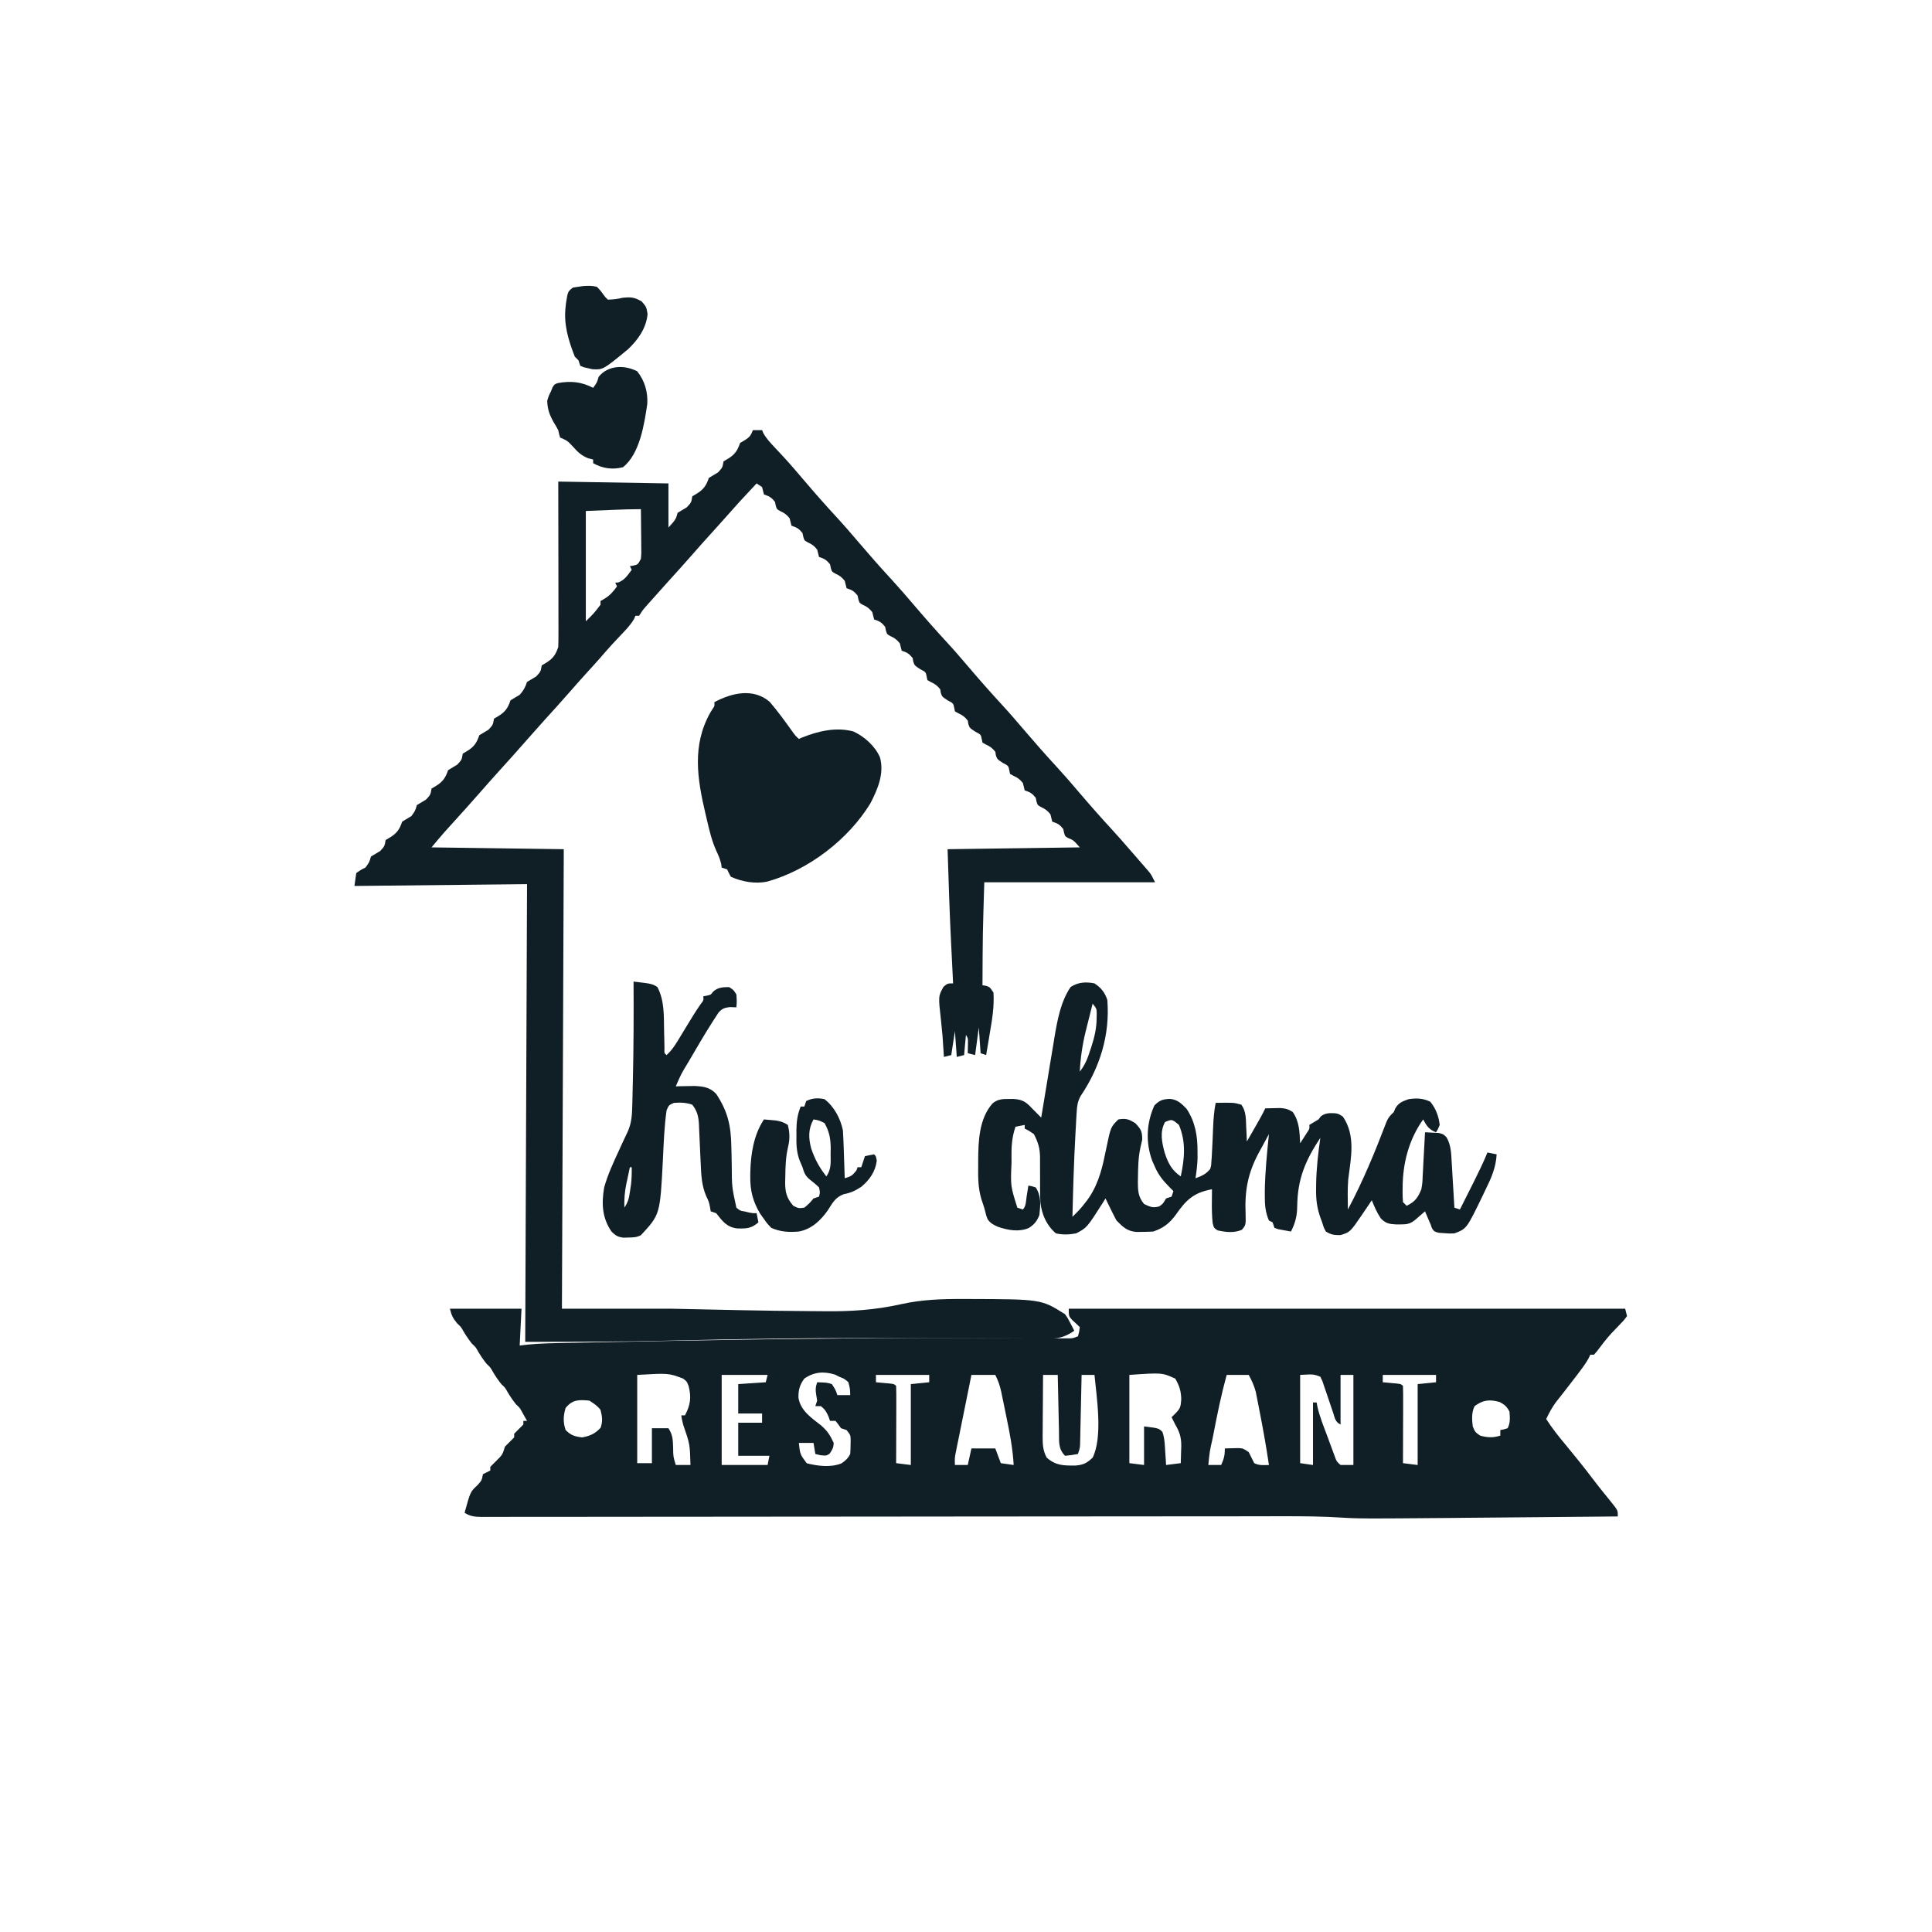 <svg width="68" height="68" viewBox="0 0 68 68" fill="none" xmlns="http://www.w3.org/2000/svg">
<path d="M15.835 46.063C16.667 46.063 17.499 46.063 18.356 46.063C18.334 46.49 18.313 46.917 18.291 47.357C18.379 47.347 18.466 47.337 18.556 47.327C18.991 47.283 19.424 47.276 19.86 47.267C19.953 47.266 20.045 47.264 20.137 47.262C20.387 47.257 20.638 47.252 20.889 47.247C21.049 47.244 21.208 47.241 21.368 47.238C22.058 47.224 22.749 47.211 23.44 47.198C23.68 47.194 23.921 47.189 24.161 47.185C27.899 47.115 31.635 47.08 35.374 47.094C35.455 47.095 35.537 47.095 35.621 47.095C35.999 47.097 36.377 47.098 36.755 47.101C36.885 47.102 37.015 47.102 37.146 47.103C37.204 47.103 37.263 47.104 37.324 47.105C37.377 47.105 37.43 47.105 37.485 47.105C37.554 47.106 37.554 47.106 37.625 47.106C37.761 47.103 37.761 47.103 37.94 47.034C37.984 46.879 37.984 46.879 38.005 46.71C37.918 46.624 37.829 46.541 37.738 46.46C37.617 46.322 37.617 46.322 37.617 46.063C44.08 46.063 50.542 46.063 57.201 46.063C57.222 46.149 57.244 46.234 57.266 46.322C57.149 46.48 57.149 46.48 56.979 46.654C56.919 46.716 56.859 46.779 56.799 46.842C56.754 46.889 56.754 46.889 56.708 46.938C56.526 47.135 56.367 47.351 56.205 47.564C56.171 47.603 56.137 47.641 56.102 47.681C56.059 47.681 56.017 47.681 55.973 47.681C55.957 47.716 55.941 47.752 55.924 47.788C55.827 47.971 55.71 48.127 55.585 48.291C55.56 48.325 55.535 48.358 55.509 48.393C55.37 48.577 55.229 48.759 55.087 48.94C55.044 48.995 55.044 48.995 55 49.052C54.919 49.156 54.837 49.259 54.755 49.362C54.62 49.55 54.519 49.736 54.422 49.945C54.628 50.27 54.862 50.561 55.108 50.855C55.438 51.253 55.76 51.654 56.072 52.066C56.189 52.22 56.308 52.371 56.429 52.521C56.462 52.562 56.495 52.603 56.529 52.645C56.593 52.725 56.658 52.805 56.722 52.884C56.942 53.158 56.942 53.158 56.942 53.374C56.006 53.383 55.069 53.391 54.132 53.4C53.697 53.403 53.262 53.407 52.827 53.411C52.405 53.415 51.983 53.419 51.562 53.422C51.403 53.424 51.243 53.425 51.084 53.427C50.559 53.432 50.034 53.436 49.509 53.439C49.39 53.44 49.39 53.44 49.267 53.441C49.022 53.442 48.777 53.443 48.532 53.444C48.423 53.444 48.423 53.444 48.312 53.445C47.955 53.446 47.601 53.439 47.246 53.416C46.563 53.372 45.883 53.365 45.2 53.367C45.076 53.367 44.952 53.367 44.828 53.367C44.49 53.367 44.153 53.368 43.816 53.369C43.451 53.369 43.086 53.369 42.721 53.37C42.089 53.37 41.458 53.37 40.826 53.371C39.913 53.372 39 53.373 38.087 53.373C37.661 53.374 37.234 53.374 36.808 53.374C36.766 53.374 36.723 53.374 36.679 53.374C35.666 53.375 34.653 53.376 33.64 53.376C33.596 53.376 33.551 53.377 33.506 53.377C32.472 53.377 31.437 53.378 30.403 53.379C30.358 53.379 30.314 53.379 30.268 53.379C30.043 53.38 29.818 53.38 29.593 53.38C29.549 53.38 29.505 53.38 29.459 53.38C29.369 53.38 29.279 53.38 29.19 53.38C27.667 53.382 26.144 53.383 24.621 53.384C23.71 53.384 22.798 53.385 21.887 53.386C21.263 53.387 20.64 53.388 20.016 53.388C19.656 53.388 19.296 53.388 18.936 53.389C18.607 53.389 18.278 53.39 17.949 53.389C17.829 53.389 17.71 53.389 17.59 53.39C17.429 53.391 17.267 53.39 17.105 53.39C17.059 53.39 17.012 53.391 16.963 53.391C16.727 53.389 16.553 53.375 16.352 53.245C16.555 52.504 16.555 52.504 16.805 52.274C16.958 52.102 16.958 52.102 16.998 51.886C17.126 51.822 17.126 51.822 17.257 51.757C17.257 51.714 17.257 51.671 17.257 51.627C17.32 51.561 17.385 51.497 17.451 51.433C17.683 51.206 17.683 51.206 17.774 50.916C17.882 50.808 17.989 50.7 18.097 50.592C18.097 50.55 18.097 50.507 18.097 50.463C18.205 50.355 18.313 50.247 18.42 50.139C18.42 50.097 18.42 50.054 18.42 50.01C18.463 50.01 18.506 50.01 18.55 50.01C18.51 49.938 18.47 49.866 18.428 49.792C18.406 49.751 18.383 49.711 18.36 49.669C18.291 49.547 18.291 49.547 18.162 49.428C18.052 49.289 17.957 49.151 17.867 48.999C17.779 48.84 17.779 48.84 17.645 48.716C17.535 48.578 17.44 48.44 17.35 48.287C17.262 48.129 17.262 48.129 17.128 48.004C17.018 47.866 16.923 47.728 16.833 47.576C16.745 47.417 16.745 47.417 16.611 47.293C16.501 47.154 16.406 47.016 16.316 46.864C16.228 46.706 16.228 46.706 16.093 46.581C15.94 46.397 15.896 46.306 15.835 46.063ZM28.309 48.522C28.147 48.742 28.098 48.925 28.103 49.193C28.173 49.653 28.563 49.905 28.907 50.176C29.125 50.369 29.223 50.522 29.343 50.786C29.339 50.957 29.295 51.021 29.202 51.162C29.085 51.239 29.085 51.239 28.879 51.219C28.819 51.204 28.759 51.19 28.697 51.175C28.676 51.046 28.654 50.918 28.633 50.786C28.462 50.786 28.291 50.786 28.116 50.786C28.161 51.189 28.161 51.189 28.394 51.502C28.781 51.6 29.231 51.657 29.611 51.509C29.755 51.415 29.848 51.329 29.925 51.175C29.933 51.068 29.937 50.962 29.937 50.855C29.939 50.77 29.939 50.77 29.94 50.684C29.936 50.511 29.936 50.511 29.796 50.333C29.732 50.312 29.668 50.291 29.602 50.269C29.57 50.225 29.538 50.181 29.505 50.135C29.473 50.094 29.441 50.053 29.408 50.01C29.344 50.01 29.28 50.01 29.214 50.01C29.197 49.961 29.18 49.911 29.162 49.86C29.088 49.693 29.036 49.602 28.891 49.492C28.827 49.492 28.763 49.492 28.697 49.492C28.718 49.428 28.74 49.364 28.762 49.298C28.746 49.204 28.746 49.204 28.73 49.108C28.699 48.923 28.702 48.825 28.762 48.651C29.109 48.663 29.109 48.663 29.279 48.716C29.408 48.914 29.408 48.914 29.473 49.104C29.622 49.104 29.771 49.104 29.925 49.104C29.919 48.884 29.919 48.884 29.861 48.651C29.719 48.526 29.719 48.526 29.537 48.457C29.463 48.419 29.463 48.419 29.388 48.38C28.992 48.261 28.65 48.284 28.309 48.522ZM22.428 48.392C22.428 49.417 22.428 50.442 22.428 51.498C22.598 51.498 22.769 51.498 22.945 51.498C22.945 51.092 22.945 50.687 22.945 50.269C23.137 50.269 23.329 50.269 23.526 50.269C23.681 50.501 23.682 50.684 23.692 50.952C23.695 51.267 23.695 51.267 23.785 51.563C23.956 51.563 24.126 51.563 24.302 51.563C24.282 50.827 24.282 50.827 24.044 50.139C23.999 49.949 23.999 49.949 23.979 49.816C24.021 49.816 24.064 49.816 24.108 49.816C24.302 49.451 24.338 49.185 24.237 48.781C24.172 48.619 24.172 48.619 24.044 48.522C23.53 48.328 23.53 48.328 22.428 48.392ZM25.401 48.392C25.401 49.439 25.401 50.485 25.401 51.563C25.934 51.563 26.467 51.563 27.017 51.563C27.038 51.456 27.059 51.349 27.081 51.239C26.719 51.239 26.356 51.239 25.983 51.239C25.983 50.855 25.983 50.471 25.983 50.075C26.26 50.075 26.537 50.075 26.823 50.075C26.823 49.968 26.823 49.861 26.823 49.751C26.546 49.751 26.268 49.751 25.983 49.751C25.983 49.41 25.983 49.068 25.983 48.716C26.302 48.695 26.622 48.673 26.952 48.651C26.973 48.566 26.995 48.48 27.017 48.392C26.483 48.392 25.95 48.392 25.401 48.392ZM30.83 48.392C30.83 48.478 30.83 48.563 30.83 48.651C30.899 48.657 30.899 48.657 30.969 48.663C31.029 48.669 31.088 48.674 31.149 48.68C31.238 48.688 31.238 48.688 31.329 48.696C31.477 48.716 31.477 48.716 31.541 48.781C31.547 48.981 31.549 49.181 31.547 49.381C31.547 49.442 31.547 49.502 31.547 49.564C31.547 49.757 31.546 49.95 31.545 50.143C31.545 50.274 31.544 50.405 31.544 50.535C31.544 50.856 31.542 51.177 31.541 51.498C31.712 51.519 31.882 51.541 32.058 51.563C32.058 50.623 32.058 49.684 32.058 48.716C32.272 48.695 32.485 48.673 32.705 48.651C32.705 48.566 32.705 48.48 32.705 48.392C32.086 48.392 31.467 48.392 30.83 48.392ZM34.191 48.392C34.108 48.802 34.025 49.212 33.943 49.622C33.914 49.762 33.886 49.901 33.858 50.041C33.817 50.241 33.777 50.441 33.737 50.642C33.718 50.735 33.718 50.735 33.698 50.831C33.686 50.889 33.675 50.947 33.663 51.007C33.653 51.058 33.642 51.109 33.632 51.162C33.603 51.323 33.603 51.323 33.609 51.563C33.759 51.563 33.908 51.563 34.062 51.563C34.105 51.37 34.147 51.178 34.191 50.98C34.468 50.98 34.746 50.98 35.031 50.98C35.095 51.151 35.159 51.322 35.225 51.498C35.449 51.53 35.449 51.53 35.678 51.563C35.646 50.987 35.54 50.434 35.422 49.872C35.391 49.722 35.36 49.572 35.33 49.421C35.31 49.325 35.29 49.229 35.27 49.133C35.261 49.088 35.252 49.044 35.243 48.998C35.194 48.771 35.136 48.603 35.031 48.392C34.754 48.392 34.477 48.392 34.191 48.392ZM36.712 48.392C36.709 48.755 36.706 49.118 36.705 49.48C36.704 49.604 36.703 49.727 36.702 49.85C36.7 50.028 36.7 50.205 36.699 50.383C36.699 50.438 36.698 50.493 36.697 50.549C36.697 50.828 36.704 51.053 36.841 51.304C37.167 51.59 37.438 51.584 37.861 51.582C38.14 51.556 38.256 51.494 38.457 51.304C38.82 50.578 38.598 49.178 38.522 48.392C38.372 48.392 38.223 48.392 38.069 48.392C38.068 48.47 38.066 48.547 38.064 48.627C38.058 48.914 38.052 49.201 38.045 49.487C38.042 49.612 38.04 49.736 38.037 49.86C38.033 50.038 38.029 50.217 38.025 50.395C38.023 50.479 38.023 50.479 38.022 50.564C38.02 50.616 38.019 50.667 38.018 50.721C38.016 50.789 38.016 50.789 38.015 50.859C38.005 50.98 38.005 50.98 37.94 51.175C37.722 51.215 37.722 51.215 37.487 51.239C37.24 50.992 37.279 50.734 37.273 50.402C37.272 50.344 37.27 50.287 37.269 50.228C37.265 50.045 37.261 49.862 37.257 49.678C37.254 49.554 37.252 49.43 37.249 49.306C37.242 49.002 37.235 48.697 37.229 48.392C37.058 48.392 36.888 48.392 36.712 48.392ZM39.75 48.392C39.75 49.417 39.75 50.442 39.75 51.498C39.92 51.519 40.091 51.541 40.267 51.563C40.267 51.114 40.267 50.666 40.267 50.204C40.784 50.269 40.784 50.269 40.913 50.398C40.996 50.633 40.998 50.88 41.014 51.126C41.022 51.249 41.022 51.249 41.031 51.374C41.034 51.436 41.038 51.498 41.042 51.563C41.213 51.541 41.384 51.52 41.559 51.498C41.565 51.344 41.569 51.191 41.572 51.037C41.573 50.994 41.575 50.951 41.577 50.907C41.581 50.599 41.52 50.403 41.365 50.139C41.322 50.053 41.279 49.967 41.236 49.881C41.278 49.84 41.319 49.8 41.361 49.759C41.544 49.572 41.557 49.522 41.576 49.254C41.571 48.964 41.511 48.773 41.365 48.522C40.9 48.312 40.9 48.312 39.75 48.392ZM43.175 48.392C42.985 49.084 42.842 49.783 42.707 50.487C42.698 50.533 42.689 50.578 42.68 50.625C42.575 51.091 42.575 51.091 42.529 51.563C42.678 51.563 42.828 51.563 42.981 51.563C43.078 51.345 43.111 51.226 43.111 50.98C43.214 50.977 43.318 50.974 43.422 50.972C43.479 50.971 43.537 50.969 43.597 50.968C43.757 50.98 43.757 50.98 43.951 51.11C44.017 51.239 44.081 51.368 44.145 51.498C44.32 51.586 44.469 51.567 44.662 51.563C44.572 50.946 44.463 50.334 44.343 49.723C44.326 49.636 44.31 49.55 44.293 49.464C44.277 49.381 44.261 49.299 44.244 49.214C44.23 49.14 44.215 49.066 44.2 48.99C44.142 48.772 44.058 48.59 43.951 48.392C43.695 48.392 43.439 48.392 43.175 48.392ZM45.761 48.392C45.761 49.417 45.761 50.442 45.761 51.498C45.91 51.519 46.059 51.541 46.213 51.563C46.213 50.837 46.213 50.111 46.213 49.363C46.256 49.363 46.298 49.363 46.342 49.363C46.35 49.408 46.358 49.453 46.366 49.499C46.447 49.868 46.595 50.218 46.726 50.572C46.756 50.654 46.786 50.735 46.815 50.817C46.858 50.932 46.858 50.932 46.902 51.05C46.928 51.12 46.954 51.191 46.98 51.263C47.044 51.44 47.044 51.44 47.183 51.563C47.332 51.563 47.481 51.563 47.635 51.563C47.635 50.517 47.635 49.47 47.635 48.392C47.486 48.392 47.336 48.392 47.183 48.392C47.183 48.969 47.183 49.545 47.183 50.139C46.991 50.044 46.987 49.917 46.92 49.717C46.883 49.608 46.883 49.608 46.845 49.497C46.793 49.343 46.741 49.189 46.689 49.035C46.664 48.962 46.639 48.89 46.613 48.815C46.591 48.748 46.568 48.681 46.545 48.612C46.509 48.535 46.509 48.535 46.472 48.457C46.23 48.365 46.23 48.365 45.761 48.392ZM48.669 48.392C48.669 48.478 48.669 48.563 48.669 48.651C48.738 48.657 48.738 48.657 48.808 48.663C48.868 48.669 48.927 48.674 48.988 48.68C49.077 48.688 49.077 48.688 49.168 48.696C49.316 48.716 49.316 48.716 49.38 48.781C49.386 48.981 49.388 49.181 49.386 49.381C49.386 49.442 49.386 49.502 49.386 49.564C49.386 49.757 49.385 49.95 49.384 50.143C49.384 50.274 49.384 50.405 49.383 50.535C49.383 50.856 49.382 51.177 49.38 51.498C49.551 51.519 49.721 51.541 49.897 51.563C49.897 50.623 49.897 49.684 49.897 48.716C50.111 48.695 50.324 48.673 50.544 48.651C50.544 48.566 50.544 48.48 50.544 48.392C49.925 48.392 49.306 48.392 48.669 48.392ZM27.017 48.522C27.081 48.651 27.081 48.651 27.081 48.651L27.017 48.522ZM19.907 49.557C19.825 49.831 19.815 50.058 19.907 50.329C20.092 50.521 20.225 50.558 20.489 50.592C20.762 50.544 20.951 50.458 21.139 50.253C21.22 50.016 21.197 49.862 21.135 49.622C21.02 49.471 20.908 49.406 20.747 49.298C20.383 49.263 20.151 49.253 19.907 49.557ZM51.901 49.492C51.789 49.717 51.807 49.958 51.836 50.204C51.92 50.406 51.92 50.406 52.095 50.528C52.344 50.599 52.556 50.611 52.806 50.528C52.806 50.464 52.806 50.399 52.806 50.333C52.847 50.325 52.888 50.317 52.931 50.309C52.975 50.296 53.019 50.282 53.064 50.269C53.163 50.071 53.144 49.904 53.129 49.687C53.036 49.506 52.963 49.443 52.786 49.347C52.431 49.248 52.199 49.27 51.901 49.492Z" fill="#101F26"/>
<path d="M26.5 15.139C26.607 15.139 26.713 15.139 26.823 15.139C26.838 15.174 26.852 15.209 26.867 15.245C26.98 15.446 27.131 15.603 27.288 15.77C27.353 15.839 27.418 15.909 27.483 15.979C27.514 16.013 27.546 16.047 27.578 16.081C27.823 16.346 28.057 16.622 28.291 16.897C28.668 17.34 29.05 17.775 29.445 18.202C29.714 18.494 29.973 18.794 30.23 19.097C30.607 19.539 30.989 19.974 31.384 20.401C31.653 20.694 31.912 20.994 32.169 21.296C32.546 21.739 32.929 22.174 33.323 22.601C33.592 22.893 33.851 23.194 34.108 23.496C34.485 23.939 34.868 24.374 35.262 24.801C35.531 25.093 35.79 25.393 36.047 25.696C36.424 26.138 36.807 26.573 37.201 27C37.47 27.293 37.729 27.593 37.986 27.895C38.363 28.338 38.746 28.773 39.14 29.2C39.348 29.426 39.55 29.657 39.75 29.889C39.815 29.964 39.881 30.039 39.946 30.113C40.017 30.195 40.087 30.277 40.158 30.358C40.209 30.417 40.209 30.417 40.262 30.477C40.31 30.533 40.31 30.533 40.359 30.59C40.403 30.64 40.403 30.64 40.447 30.691C40.526 30.795 40.526 30.795 40.655 31.054C38.672 31.054 36.688 31.054 34.644 31.054C34.588 32.866 34.588 32.866 34.58 34.677C34.62 34.684 34.66 34.69 34.701 34.697C34.838 34.742 34.838 34.742 34.967 34.936C34.999 35.422 34.92 35.884 34.838 36.363C34.82 36.475 34.82 36.475 34.801 36.589C34.77 36.771 34.74 36.953 34.709 37.135C34.645 37.114 34.581 37.093 34.515 37.071C34.494 36.772 34.472 36.473 34.45 36.165C34.408 36.485 34.365 36.806 34.321 37.135C34.236 37.114 34.15 37.093 34.062 37.071C34.065 36.94 34.067 36.81 34.069 36.679C34.071 36.548 34.071 36.548 33.998 36.424C33.977 36.659 33.955 36.894 33.933 37.135C33.848 37.157 33.763 37.178 33.675 37.2C33.653 36.901 33.632 36.602 33.61 36.294C33.567 36.572 33.525 36.849 33.481 37.135C33.395 37.157 33.31 37.178 33.222 37.2C33.218 37.137 33.214 37.074 33.21 37.008C33.177 36.464 33.177 36.464 33.121 35.922C33.023 35.059 33.023 35.059 33.21 34.73C33.352 34.612 33.352 34.612 33.545 34.612C33.54 34.505 33.54 34.505 33.535 34.395C33.521 34.117 33.507 33.839 33.494 33.562C33.488 33.443 33.482 33.325 33.476 33.207C33.421 32.102 33.387 30.996 33.352 29.889C34.887 29.868 36.423 29.847 38.005 29.825C37.784 29.573 37.784 29.573 37.605 29.501C37.488 29.437 37.488 29.437 37.452 29.311C37.442 29.267 37.433 29.223 37.423 29.178C37.296 29.021 37.233 28.985 37.036 28.919C37.013 28.833 36.991 28.747 36.971 28.66C36.868 28.533 36.79 28.472 36.64 28.405C36.519 28.337 36.519 28.337 36.482 28.211C36.473 28.167 36.464 28.123 36.454 28.078C36.327 27.922 36.263 27.885 36.066 27.819C36.043 27.733 36.022 27.647 36.002 27.56C35.899 27.433 35.821 27.372 35.67 27.306C35.63 27.283 35.59 27.26 35.549 27.237C35.541 27.197 35.533 27.157 35.525 27.116C35.493 26.954 35.493 26.954 35.291 26.849C35.097 26.719 35.097 26.719 35.052 26.586C35.045 26.544 35.039 26.503 35.032 26.46C34.929 26.333 34.851 26.272 34.701 26.206C34.661 26.183 34.621 26.16 34.58 26.137C34.572 26.097 34.563 26.057 34.555 26.016C34.524 25.854 34.524 25.854 34.321 25.749C34.127 25.619 34.127 25.619 34.083 25.486C34.076 25.445 34.069 25.403 34.062 25.361C33.959 25.233 33.882 25.172 33.731 25.106C33.691 25.083 33.651 25.061 33.61 25.037C33.602 24.997 33.594 24.957 33.586 24.916C33.554 24.754 33.554 24.754 33.352 24.649C33.158 24.52 33.158 24.52 33.113 24.386C33.106 24.345 33.1 24.303 33.093 24.261C32.99 24.133 32.912 24.073 32.762 24.006C32.722 23.983 32.682 23.961 32.641 23.937C32.633 23.897 32.624 23.857 32.616 23.816C32.585 23.654 32.585 23.654 32.382 23.549C32.188 23.42 32.188 23.42 32.144 23.286C32.137 23.245 32.13 23.204 32.123 23.161C31.996 23.005 31.932 22.968 31.736 22.902C31.713 22.816 31.691 22.73 31.671 22.643C31.568 22.516 31.49 22.455 31.34 22.389C31.219 22.32 31.219 22.32 31.182 22.195C31.173 22.151 31.163 22.107 31.154 22.061C31.027 21.905 30.963 21.868 30.766 21.802C30.743 21.716 30.722 21.63 30.701 21.544C30.599 21.416 30.521 21.355 30.37 21.289C30.249 21.22 30.249 21.22 30.213 21.095C30.203 21.051 30.194 21.007 30.184 20.961C30.057 20.805 29.993 20.768 29.797 20.703C29.774 20.617 29.752 20.53 29.732 20.444C29.629 20.316 29.551 20.256 29.401 20.189C29.279 20.12 29.279 20.12 29.243 19.995C29.234 19.951 29.224 19.907 29.215 19.861C29.088 19.705 29.024 19.668 28.827 19.603C28.804 19.517 28.783 19.43 28.762 19.344C28.66 19.216 28.582 19.156 28.431 19.089C28.31 19.02 28.31 19.02 28.274 18.895C28.26 18.829 28.26 18.829 28.245 18.762C28.118 18.605 28.054 18.569 27.858 18.503C27.835 18.417 27.813 18.331 27.793 18.244C27.69 18.116 27.612 18.056 27.462 17.989C27.34 17.921 27.34 17.921 27.304 17.795C27.29 17.729 27.29 17.729 27.276 17.662C27.148 17.505 27.085 17.469 26.888 17.403C26.866 17.317 26.844 17.231 26.823 17.144C26.759 17.102 26.695 17.059 26.63 17.015C26.031 17.654 26.031 17.654 25.449 18.31C25.306 18.473 25.16 18.634 25.014 18.794C24.79 19.039 24.57 19.286 24.352 19.537C24.074 19.855 23.789 20.167 23.506 20.481C23.276 20.736 23.047 20.991 22.82 21.248C22.785 21.288 22.75 21.328 22.713 21.369C22.61 21.489 22.61 21.489 22.493 21.673C22.45 21.673 22.408 21.673 22.364 21.673C22.35 21.707 22.336 21.742 22.322 21.777C22.201 21.991 22.035 22.159 21.867 22.336C21.796 22.412 21.725 22.487 21.654 22.563C21.603 22.617 21.603 22.617 21.551 22.673C21.404 22.832 21.263 22.996 21.121 23.16C20.977 23.324 20.83 23.485 20.683 23.646C20.46 23.891 20.239 24.139 20.022 24.389C19.744 24.707 19.459 25.02 19.175 25.333C18.955 25.578 18.735 25.824 18.518 26.072C18.203 26.434 17.881 26.789 17.559 27.145C17.339 27.39 17.119 27.635 16.902 27.884C16.586 28.247 16.262 28.604 15.939 28.961C15.864 29.044 15.864 29.044 15.787 29.129C15.742 29.179 15.697 29.229 15.651 29.28C15.493 29.458 15.341 29.642 15.189 29.825C16.725 29.846 18.261 29.867 19.843 29.889C19.822 35.227 19.8 40.564 19.778 46.063C21.058 46.063 22.338 46.063 23.656 46.063C25.252 46.096 25.252 46.096 26.015 46.113C26.855 46.13 27.696 46.142 28.536 46.147C28.695 46.148 28.854 46.149 29.012 46.151C29.947 46.163 30.812 46.106 31.725 45.901C32.452 45.739 33.161 45.717 33.901 45.72C33.955 45.72 34.009 45.72 34.065 45.72C36.651 45.727 36.651 45.727 37.488 46.258C37.584 46.398 37.584 46.398 37.666 46.557C37.707 46.636 37.707 46.636 37.75 46.717C37.77 46.758 37.79 46.798 37.811 46.84C37.526 47.03 37.303 47.115 36.96 47.113C36.894 47.113 36.828 47.113 36.759 47.113C36.687 47.113 36.615 47.112 36.541 47.111C36.464 47.111 36.387 47.111 36.307 47.111C36.095 47.11 35.883 47.109 35.67 47.108C35.443 47.106 35.216 47.106 34.988 47.105C34.598 47.104 34.208 47.103 33.817 47.101C32.791 47.097 31.764 47.095 30.738 47.095C30.686 47.095 30.635 47.094 30.582 47.094C28.247 47.093 25.915 47.129 23.581 47.186C21.881 47.227 20.187 47.228 18.486 47.228C18.518 39.254 18.518 39.254 18.55 31.119C16.545 31.14 14.54 31.161 12.475 31.183C12.496 31.034 12.517 30.884 12.539 30.73C12.697 30.617 12.697 30.617 12.862 30.536C12.998 30.351 12.998 30.351 13.056 30.148C13.164 30.083 13.271 30.018 13.38 29.954C13.537 29.784 13.537 29.784 13.573 29.566C13.623 29.537 13.672 29.507 13.723 29.477C13.968 29.329 14.065 29.189 14.155 28.919C14.262 28.853 14.37 28.788 14.478 28.725C14.614 28.539 14.614 28.539 14.672 28.337C14.78 28.272 14.887 28.207 14.995 28.143C15.153 27.972 15.153 27.972 15.189 27.755C15.239 27.725 15.288 27.696 15.339 27.666C15.584 27.517 15.681 27.377 15.771 27.108C15.878 27.042 15.986 26.978 16.094 26.913C16.252 26.743 16.252 26.743 16.288 26.525C16.337 26.496 16.387 26.466 16.438 26.436C16.683 26.288 16.78 26.148 16.87 25.878C16.977 25.813 17.085 25.748 17.193 25.684C17.35 25.514 17.35 25.514 17.387 25.296C17.436 25.267 17.485 25.237 17.536 25.207C17.781 25.059 17.879 24.919 17.968 24.649C18.076 24.584 18.184 24.519 18.292 24.455C18.427 24.301 18.485 24.198 18.55 24.002C18.658 23.937 18.765 23.872 18.873 23.808C19.031 23.638 19.031 23.638 19.067 23.42C19.141 23.376 19.141 23.376 19.217 23.331C19.462 23.183 19.559 23.043 19.649 22.773C19.655 22.587 19.657 22.402 19.656 22.216C19.656 22.16 19.656 22.103 19.656 22.044C19.656 21.856 19.656 21.668 19.655 21.48C19.655 21.35 19.655 21.22 19.655 21.089C19.655 20.746 19.654 20.403 19.654 20.06C19.653 19.649 19.652 19.237 19.652 18.826C19.651 18.201 19.65 17.575 19.649 16.95C21.569 16.982 21.569 16.982 23.527 17.015C23.527 17.527 23.527 18.04 23.527 18.568C23.785 18.283 23.785 18.283 23.85 18.05C23.958 17.985 24.066 17.92 24.173 17.856C24.331 17.686 24.331 17.686 24.367 17.468C24.441 17.424 24.441 17.424 24.517 17.379C24.762 17.23 24.859 17.09 24.949 16.821C25.056 16.756 25.164 16.691 25.272 16.627C25.43 16.456 25.43 16.456 25.466 16.238C25.54 16.195 25.54 16.195 25.616 16.15C25.861 16.001 25.958 15.861 26.048 15.591C26.1 15.561 26.152 15.53 26.205 15.498C26.381 15.391 26.429 15.327 26.5 15.139ZM20.619 17.985C20.619 19.266 20.619 20.547 20.619 21.867C20.901 21.591 20.901 21.591 21.136 21.285C21.136 21.242 21.136 21.199 21.136 21.155C21.184 21.127 21.232 21.099 21.281 21.07C21.476 20.951 21.583 20.822 21.717 20.638C21.696 20.595 21.675 20.552 21.653 20.509C21.689 20.506 21.725 20.503 21.762 20.5C21.991 20.413 22.086 20.249 22.234 20.056C22.213 20.013 22.192 19.97 22.17 19.926C22.21 19.919 22.25 19.913 22.291 19.906C22.452 19.87 22.452 19.87 22.558 19.667C22.575 19.479 22.575 19.479 22.57 19.266C22.57 19.188 22.569 19.11 22.569 19.029C22.568 18.948 22.567 18.866 22.566 18.782C22.565 18.699 22.564 18.617 22.564 18.532C22.562 18.328 22.56 18.124 22.558 17.921C21.911 17.921 21.265 17.963 20.619 17.985Z" fill="#101F26"/>
<path d="M38.522 34.612C38.755 34.765 38.886 34.93 38.974 35.194C39.072 36.418 38.719 37.562 38.032 38.58C37.925 38.781 37.908 38.923 37.895 39.15C37.89 39.229 37.885 39.308 37.88 39.389C37.876 39.474 37.872 39.559 37.867 39.646C37.862 39.734 37.857 39.823 37.852 39.911C37.797 40.883 37.77 41.856 37.746 42.828C38.024 42.553 38.024 42.553 38.263 42.246C38.288 42.21 38.314 42.173 38.34 42.136C38.695 41.6 38.814 41.028 38.94 40.406C39.093 39.668 39.093 39.668 39.362 39.4C39.63 39.357 39.733 39.389 39.964 39.537C40.164 39.751 40.202 39.822 40.202 40.111C40.183 40.2 40.163 40.289 40.142 40.378C40.064 40.727 40.056 41.069 40.053 41.425C40.051 41.51 40.051 41.51 40.049 41.596C40.05 41.907 40.059 42.127 40.267 42.376C40.468 42.474 40.583 42.527 40.8 42.461C40.931 42.372 40.931 42.372 41.042 42.181C41.106 42.16 41.17 42.139 41.236 42.117C41.268 42.021 41.268 42.021 41.301 41.923C41.258 41.88 41.216 41.837 41.172 41.793C40.958 41.58 40.774 41.36 40.655 41.082C40.605 40.969 40.605 40.969 40.554 40.855C40.319 40.211 40.348 39.53 40.63 38.91C40.813 38.723 40.919 38.69 41.175 38.677C41.442 38.7 41.581 38.838 41.761 39.023C42.07 39.487 42.15 39.974 42.149 40.524C42.15 40.646 42.15 40.646 42.15 40.772C42.141 41.011 42.115 41.234 42.077 41.47C42.295 41.393 42.446 41.327 42.594 41.146C42.63 41.023 42.63 41.023 42.636 40.886C42.64 40.835 42.644 40.783 42.649 40.73C42.669 40.385 42.684 40.04 42.697 39.694C42.71 39.397 42.729 39.11 42.788 38.817C43.428 38.806 43.428 38.806 43.692 38.882C43.864 39.116 43.85 39.395 43.862 39.675C43.866 39.747 43.866 39.747 43.87 39.821C43.876 39.939 43.881 40.057 43.886 40.176C43.97 40.03 44.053 39.885 44.137 39.739C44.16 39.698 44.184 39.657 44.208 39.615C44.322 39.416 44.434 39.218 44.533 39.011C44.646 39.008 44.759 39.005 44.872 39.003C44.935 39.002 44.998 39 45.063 38.999C45.248 39.012 45.348 39.04 45.502 39.141C45.736 39.478 45.74 39.843 45.761 40.241C45.815 40.157 45.869 40.074 45.922 39.99C45.952 39.943 45.982 39.897 46.013 39.849C46.094 39.728 46.094 39.728 46.084 39.594C46.191 39.527 46.298 39.463 46.407 39.4C46.435 39.364 46.463 39.328 46.492 39.29C46.649 39.168 46.8 39.175 46.993 39.183C47.118 39.205 47.118 39.205 47.267 39.303C47.721 39.975 47.55 40.748 47.453 41.513C47.425 41.864 47.437 42.218 47.441 42.57C47.972 41.577 48.402 40.529 48.803 39.477C48.867 39.325 48.939 39.254 49.057 39.141C49.074 39.098 49.092 39.055 49.11 39.011C49.229 38.811 49.357 38.767 49.574 38.688C49.859 38.646 50.08 38.651 50.342 38.777C50.537 39.018 50.637 39.285 50.673 39.594C50.613 39.743 50.613 39.743 50.544 39.852C50.296 39.758 50.213 39.63 50.091 39.4C49.587 40.106 49.369 40.948 49.368 41.809C49.367 41.856 49.367 41.903 49.366 41.95C49.365 42.071 49.372 42.191 49.38 42.311C49.423 42.353 49.466 42.396 49.51 42.44C49.806 42.296 49.902 42.16 50.027 41.858C50.065 41.627 50.065 41.627 50.074 41.381C50.076 41.337 50.079 41.293 50.082 41.248C50.09 41.109 50.096 40.97 50.103 40.831C50.109 40.736 50.114 40.641 50.119 40.546C50.132 40.315 50.144 40.084 50.156 39.852C50.26 39.856 50.363 39.862 50.467 39.869C50.525 39.872 50.582 39.875 50.642 39.878C50.802 39.917 50.802 39.917 50.916 40.033C51.074 40.314 51.077 40.597 51.095 40.913C51.098 40.958 51.101 41.004 51.104 41.051C51.112 41.196 51.121 41.341 51.129 41.486C51.135 41.584 51.141 41.683 51.147 41.782C51.162 42.023 51.176 42.264 51.19 42.505C51.254 42.526 51.318 42.548 51.384 42.57C51.509 42.32 51.635 42.071 51.76 41.822C51.795 41.751 51.83 41.681 51.867 41.609C52.039 41.264 52.208 40.921 52.353 40.564C52.46 40.585 52.567 40.607 52.677 40.629C52.651 41.102 52.488 41.461 52.281 41.882C52.251 41.945 52.221 42.009 52.19 42.074C51.622 43.249 51.622 43.249 51.19 43.411C51.014 43.418 51.014 43.418 50.826 43.403C50.764 43.398 50.702 43.394 50.638 43.39C50.479 43.346 50.479 43.346 50.399 43.228C50.383 43.182 50.367 43.135 50.35 43.087C50.332 43.046 50.313 43.005 50.295 42.963C50.248 42.853 50.202 42.744 50.156 42.634C50.125 42.662 50.093 42.689 50.061 42.717C50.021 42.752 49.98 42.788 49.938 42.824C49.897 42.86 49.857 42.895 49.815 42.931C49.634 43.079 49.521 43.096 49.291 43.095C49.242 43.096 49.192 43.096 49.14 43.096C48.897 43.082 48.774 43.063 48.601 42.885C48.461 42.677 48.377 42.477 48.282 42.246C48.224 42.332 48.224 42.332 48.166 42.419C48.114 42.495 48.062 42.571 48.011 42.647C47.973 42.703 47.973 42.703 47.935 42.76C47.521 43.365 47.521 43.365 47.183 43.471C46.967 43.476 46.85 43.459 46.666 43.346C46.593 43.212 46.593 43.212 46.536 43.023C46.521 42.981 46.505 42.94 46.489 42.898C46.353 42.532 46.314 42.215 46.322 41.826C46.323 41.77 46.323 41.715 46.324 41.658C46.334 41.116 46.394 40.583 46.472 40.047C45.949 40.834 45.667 41.498 45.658 42.456C45.652 42.8 45.593 43.038 45.438 43.346C45.342 43.33 45.246 43.312 45.151 43.293C45.071 43.279 45.071 43.279 44.989 43.264C44.945 43.248 44.901 43.233 44.856 43.217C44.834 43.153 44.813 43.089 44.791 43.023C44.748 43.001 44.706 42.98 44.662 42.958C44.532 42.658 44.513 42.378 44.517 42.056C44.517 42.007 44.517 41.958 44.517 41.907C44.527 41.242 44.595 40.579 44.662 39.917C44.568 40.088 44.476 40.259 44.383 40.431C44.344 40.502 44.344 40.502 44.304 40.575C43.92 41.291 43.806 41.909 43.841 42.714C43.85 43.119 43.85 43.119 43.708 43.286C43.425 43.404 43.147 43.368 42.856 43.306C42.723 43.217 42.723 43.217 42.682 43.049C42.656 42.805 42.651 42.564 42.654 42.319C42.654 42.274 42.655 42.23 42.655 42.184C42.656 42.075 42.657 41.967 42.658 41.858C42.004 41.978 41.744 42.24 41.382 42.758C41.164 43.056 40.943 43.228 40.59 43.346C40.462 43.354 40.334 43.357 40.206 43.358C40.139 43.359 40.072 43.36 40.002 43.361C39.667 43.334 39.528 43.188 39.297 42.958C39.227 42.827 39.16 42.695 39.095 42.562C39.06 42.491 39.026 42.42 38.99 42.347C38.963 42.292 38.937 42.238 38.91 42.181C38.878 42.232 38.847 42.283 38.815 42.335C38.254 43.214 38.254 43.214 37.875 43.411C37.631 43.456 37.407 43.465 37.164 43.411C36.833 43.125 36.668 42.748 36.618 42.318C36.605 42.031 36.605 41.745 36.607 41.458C36.607 41.31 36.607 41.162 36.606 41.014C36.605 40.923 36.605 40.831 36.606 40.74C36.604 40.416 36.537 40.2 36.389 39.917C36.223 39.8 36.223 39.8 36.066 39.723C36.066 39.68 36.066 39.638 36.066 39.594C35.906 39.626 35.906 39.626 35.742 39.658C35.617 40.025 35.595 40.348 35.601 40.734C35.602 40.819 35.602 40.819 35.603 40.906C35.566 41.741 35.566 41.741 35.807 42.505C35.903 42.537 35.903 42.537 36.001 42.57C36.118 42.452 36.109 42.271 36.134 42.113C36.146 42.041 36.157 41.97 36.169 41.896C36.177 41.841 36.186 41.785 36.195 41.729C36.316 41.749 36.316 41.749 36.453 41.793C36.655 42.096 36.621 42.41 36.583 42.764C36.505 42.973 36.397 43.108 36.202 43.225C35.853 43.369 35.486 43.3 35.136 43.184C34.97 43.111 34.865 43.062 34.761 42.913C34.712 42.788 34.712 42.788 34.681 42.657C34.644 42.505 34.594 42.361 34.544 42.214C34.427 41.827 34.423 41.459 34.429 41.057C34.429 40.99 34.429 40.922 34.429 40.852C34.434 40.164 34.456 39.384 34.931 38.84C35.11 38.685 35.286 38.679 35.512 38.68C35.561 38.68 35.611 38.679 35.661 38.679C35.98 38.698 36.108 38.775 36.324 39.011C36.432 39.119 36.539 39.227 36.647 39.335C36.654 39.294 36.661 39.253 36.668 39.21C36.738 38.779 36.81 38.347 36.882 37.916C36.908 37.755 36.935 37.595 36.961 37.434C36.999 37.202 37.038 36.97 37.077 36.738C37.088 36.667 37.099 36.597 37.111 36.524C37.215 35.913 37.329 35.262 37.681 34.741C37.94 34.568 38.222 34.551 38.522 34.612ZM38.457 35.324C38.393 35.577 38.33 35.83 38.267 36.084C38.249 36.154 38.231 36.225 38.213 36.298C38.097 36.771 38.03 37.23 38.005 37.717C38.188 37.486 38.28 37.256 38.368 36.977C38.382 36.935 38.396 36.893 38.411 36.849C38.522 36.506 38.596 36.194 38.598 35.833C38.6 35.751 38.6 35.751 38.601 35.667C38.596 35.5 38.596 35.5 38.457 35.324ZM41.006 39.492C40.814 39.835 40.894 40.211 40.994 40.576C41.111 40.931 41.241 41.193 41.559 41.405C41.691 40.783 41.75 40.196 41.495 39.594C41.25 39.388 41.25 39.388 41.006 39.492Z" fill="#101F26"/>
<path d="M27.09 24.702C27.37 25.028 27.62 25.372 27.87 25.721C27.982 25.88 27.982 25.88 28.116 26.008C28.159 25.99 28.201 25.972 28.244 25.953C28.812 25.728 29.434 25.582 30.04 25.746C30.429 25.928 30.797 26.257 30.972 26.655C31.128 27.226 30.897 27.767 30.637 28.272C29.861 29.545 28.458 30.622 27.012 31.027C26.587 31.12 26.12 31.036 25.725 30.86C25.651 30.727 25.651 30.727 25.595 30.601C25.532 30.58 25.468 30.558 25.401 30.536C25.393 30.474 25.393 30.474 25.385 30.411C25.343 30.239 25.293 30.116 25.217 29.959C25.053 29.596 24.965 29.222 24.876 28.834C24.86 28.766 24.844 28.698 24.827 28.628C24.541 27.407 24.354 26.233 24.998 25.086C25.025 25.041 25.053 24.997 25.081 24.951C25.154 24.845 25.154 24.845 25.143 24.714C25.746 24.392 26.506 24.203 27.09 24.702Z" fill="#101F26"/>
<path d="M22.299 34.548C22.381 34.558 22.462 34.568 22.546 34.578C22.615 34.587 22.615 34.587 22.685 34.595C22.869 34.62 22.984 34.635 23.139 34.742C23.381 35.205 23.366 35.721 23.373 36.23C23.377 36.388 23.38 36.545 23.384 36.703C23.385 36.772 23.386 36.841 23.387 36.913C23.38 37.068 23.38 37.068 23.462 37.136C23.625 36.986 23.735 36.828 23.85 36.639C23.886 36.58 23.922 36.521 23.959 36.461C23.997 36.399 24.034 36.338 24.072 36.274C24.146 36.153 24.22 36.032 24.294 35.911C24.329 35.854 24.364 35.797 24.399 35.739C24.481 35.608 24.565 35.48 24.652 35.354C24.767 35.208 24.767 35.208 24.755 35.065C24.794 35.059 24.832 35.052 24.872 35.045C25.018 35.013 25.018 35.013 25.098 34.904C25.274 34.748 25.431 34.746 25.66 34.742C25.817 34.839 25.817 34.839 25.918 35.001C25.935 35.243 25.935 35.243 25.918 35.454C25.805 35.45 25.805 35.45 25.688 35.446C25.502 35.47 25.424 35.494 25.294 35.633C24.997 36.081 24.719 36.54 24.449 37.005C24.374 37.133 24.299 37.261 24.224 37.389C23.975 37.798 23.975 37.798 23.785 38.236C23.846 38.234 23.907 38.233 23.97 38.231C24.09 38.229 24.09 38.229 24.214 38.227C24.293 38.226 24.373 38.224 24.455 38.223C24.77 38.24 24.989 38.27 25.21 38.505C25.608 39.107 25.727 39.607 25.74 40.33C25.743 40.42 25.745 40.51 25.747 40.6C25.75 40.74 25.753 40.88 25.755 41.02C25.759 41.774 25.759 41.774 25.918 42.505C26.048 42.614 26.048 42.614 26.209 42.639C26.261 42.652 26.312 42.664 26.365 42.678C26.499 42.703 26.499 42.703 26.629 42.7C26.661 42.86 26.661 42.86 26.694 43.023C26.443 43.242 26.267 43.246 25.944 43.236C25.575 43.192 25.426 42.977 25.207 42.7C25.143 42.678 25.079 42.657 25.014 42.635C25.007 42.591 25 42.547 24.993 42.502C24.953 42.302 24.953 42.302 24.852 42.089C24.695 41.717 24.679 41.348 24.663 40.949C24.658 40.848 24.653 40.748 24.648 40.647C24.641 40.49 24.634 40.333 24.627 40.176C24.621 40.024 24.614 39.872 24.606 39.719C24.604 39.673 24.603 39.626 24.601 39.578C24.586 39.297 24.541 39.106 24.367 38.883C24.153 38.805 23.947 38.8 23.721 38.818C23.542 38.895 23.542 38.895 23.462 39.077C23.377 39.665 23.36 40.262 23.33 40.855C23.232 42.748 23.232 42.748 22.557 43.476C22.4 43.555 22.289 43.554 22.113 43.557C22.029 43.559 22.029 43.559 21.944 43.562C21.74 43.535 21.669 43.492 21.523 43.347C21.191 42.863 21.168 42.364 21.265 41.794C21.39 41.345 21.586 40.922 21.782 40.5C21.821 40.413 21.861 40.327 21.9 40.24C21.965 40.1 22.03 39.961 22.097 39.823C22.237 39.508 22.247 39.213 22.255 38.872C22.256 38.819 22.257 38.767 22.259 38.712C22.263 38.54 22.267 38.368 22.271 38.195C22.272 38.136 22.273 38.078 22.275 38.017C22.302 36.861 22.306 35.705 22.299 34.548ZM22.234 40.888C22.299 41.017 22.299 41.017 22.299 41.017L22.234 40.888ZM22.17 41.082C22.137 41.234 22.105 41.387 22.073 41.539C22.063 41.582 22.054 41.624 22.045 41.668C21.986 41.951 21.967 42.215 21.976 42.505C22.119 42.29 22.141 42.157 22.178 41.903C22.189 41.831 22.199 41.759 22.21 41.685C22.233 41.482 22.239 41.286 22.234 41.082C22.213 41.082 22.192 41.082 22.17 41.082Z" fill="#101F26"/>
<path d="M29.021 38.688C29.362 38.951 29.583 39.371 29.668 39.788C29.677 39.919 29.683 40.05 29.688 40.181C29.691 40.257 29.693 40.332 29.696 40.409C29.699 40.487 29.701 40.565 29.704 40.645C29.707 40.724 29.709 40.804 29.712 40.885C29.719 41.08 29.726 41.275 29.732 41.47C29.977 41.391 29.977 41.391 30.14 41.203C30.155 41.163 30.169 41.123 30.185 41.082C30.227 41.082 30.27 41.082 30.314 41.082C30.357 40.954 30.399 40.826 30.443 40.694C30.55 40.669 30.658 40.648 30.766 40.629C30.831 40.694 30.831 40.694 30.859 40.856C30.812 41.233 30.608 41.526 30.318 41.769C30.107 41.908 29.946 41.984 29.696 42.032C29.394 42.148 29.31 42.33 29.139 42.595C28.887 42.957 28.559 43.265 28.116 43.346C27.765 43.375 27.474 43.361 27.147 43.217C27.003 43.067 27.003 43.067 26.876 42.886C26.834 42.827 26.792 42.768 26.748 42.707C26.496 42.277 26.401 41.903 26.407 41.406C26.408 41.353 26.408 41.3 26.409 41.245C26.424 40.608 26.531 39.939 26.888 39.4C26.98 39.407 27.071 39.416 27.163 39.424C27.239 39.431 27.239 39.431 27.317 39.438C27.48 39.467 27.591 39.502 27.729 39.594C27.801 39.885 27.804 40.097 27.733 40.387C27.654 40.731 27.644 41.07 27.64 41.422C27.638 41.478 27.636 41.534 27.635 41.591C27.633 41.948 27.678 42.161 27.922 42.441C28.109 42.532 28.109 42.532 28.31 42.505C28.487 42.356 28.487 42.356 28.633 42.182C28.697 42.161 28.761 42.139 28.827 42.117C28.865 41.972 28.865 41.972 28.827 41.794C28.72 41.686 28.603 41.595 28.483 41.5C28.339 41.374 28.298 41.266 28.246 41.082C28.213 41.006 28.18 40.93 28.147 40.852C28.032 40.546 28.025 40.266 28.032 39.942C28.031 39.862 28.031 39.862 28.031 39.781C28.034 39.478 28.066 39.232 28.181 38.947C28.224 38.947 28.266 38.947 28.31 38.947C28.331 38.883 28.353 38.819 28.375 38.753C28.587 38.647 28.794 38.637 29.021 38.688ZM28.633 39.4C28.444 39.739 28.454 40.05 28.551 40.421C28.679 40.798 28.838 41.096 29.086 41.406C29.264 41.139 29.236 40.926 29.235 40.613C29.236 40.559 29.237 40.505 29.238 40.45C29.239 40.095 29.196 39.84 29.021 39.529C28.824 39.431 28.824 39.431 28.633 39.4Z" fill="#101F26"/>
<path d="M22.428 13.069C22.693 13.403 22.804 13.79 22.783 14.213C22.677 14.931 22.521 15.972 21.927 16.445C21.551 16.539 21.215 16.49 20.877 16.303C20.877 16.261 20.877 16.218 20.877 16.174C20.819 16.16 20.762 16.145 20.703 16.13C20.457 16.032 20.342 15.916 20.166 15.721C19.971 15.512 19.971 15.512 19.713 15.398C19.679 15.282 19.679 15.282 19.648 15.139C19.597 15.045 19.543 14.952 19.487 14.86C19.343 14.606 19.267 14.401 19.261 14.104C19.313 13.93 19.313 13.93 19.39 13.78C19.409 13.732 19.427 13.684 19.447 13.635C19.519 13.522 19.519 13.522 19.634 13.483C20.09 13.4 20.466 13.437 20.877 13.651C21.012 13.465 21.012 13.465 21.07 13.263C21.401 12.849 21.985 12.838 22.428 13.069Z" fill="#101F26"/>
<path d="M20.511 10.07C20.688 10.055 20.832 10.054 21.006 10.093C21.122 10.202 21.205 10.319 21.298 10.449C21.329 10.481 21.361 10.513 21.394 10.546C21.591 10.542 21.725 10.526 21.911 10.481C22.207 10.45 22.326 10.459 22.586 10.61C22.751 10.804 22.751 10.804 22.792 11.051C22.751 11.545 22.456 11.96 22.105 12.292C21.225 13.016 21.225 13.016 20.849 12.995C20.8 12.983 20.75 12.972 20.699 12.96C20.649 12.948 20.598 12.938 20.547 12.926C20.506 12.909 20.466 12.892 20.424 12.875C20.392 12.778 20.392 12.778 20.36 12.681C20.317 12.638 20.274 12.595 20.23 12.551C20.008 11.979 19.835 11.424 19.907 10.804C19.913 10.749 19.92 10.693 19.926 10.636C19.987 10.261 19.987 10.261 20.166 10.121C20.281 10.104 20.396 10.087 20.511 10.07Z" fill="#101F26"/>
<path d="M50.027 39.465C50.157 39.53 50.157 39.53 50.157 39.53L50.027 39.465Z" fill="#101F26"/>
</svg>
